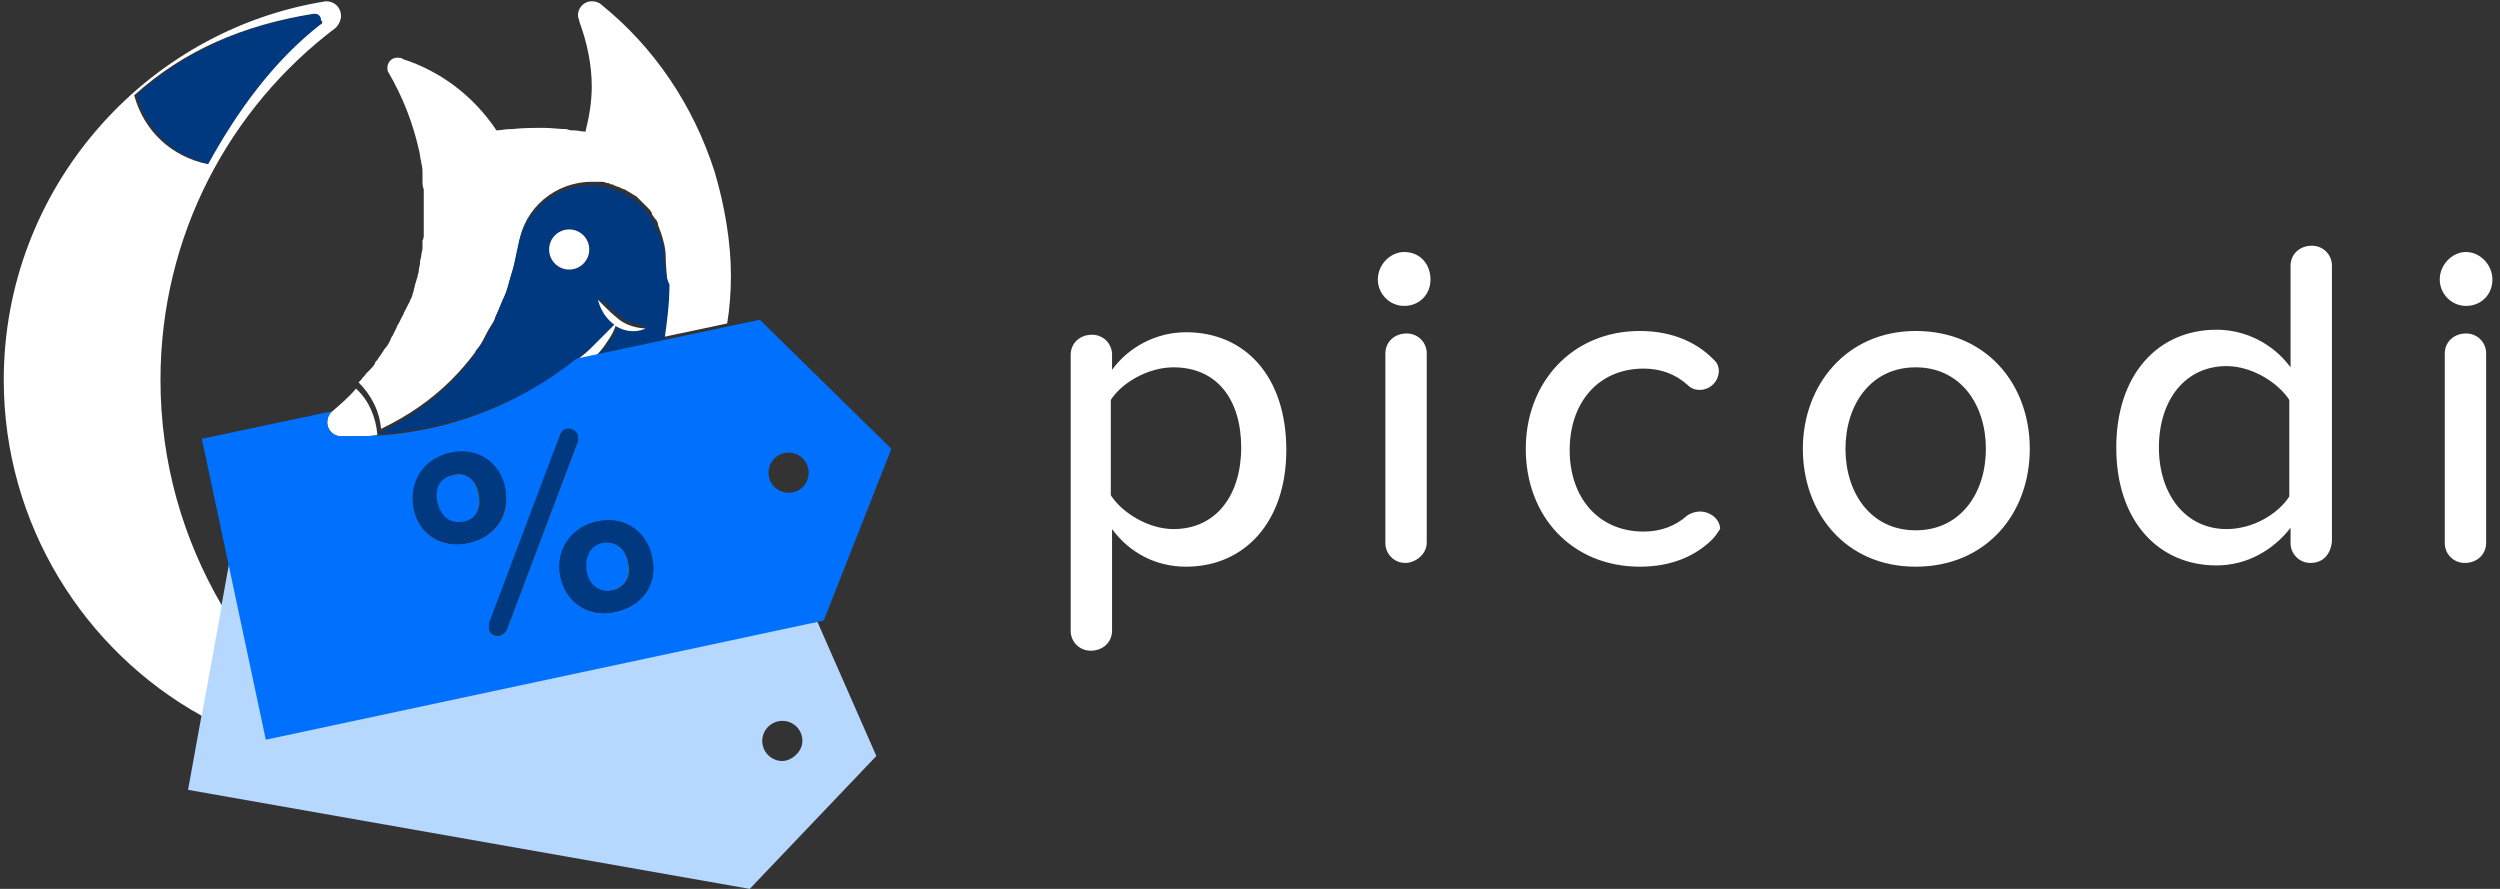 <svg width="135" height="48" viewBox="0 0 135 48" fill="none" xmlns="http://www.w3.org/2000/svg">
<rect x="0" y="0" width="135" height="48" fill="#333333" stroke="none"/>
<g clip-path="url(#clip0_54_2348)">
<path d="M64.045 30.601C62.42 30.601 60.999 29.856 60.051 28.57V34.054C60.051 34.663 59.577 35.137 58.9 35.137C58.757 35.139 58.615 35.112 58.483 35.058C58.351 35.004 58.231 34.925 58.13 34.824C58.029 34.723 57.949 34.602 57.895 34.47C57.842 34.338 57.815 34.196 57.817 34.054V19.159C57.817 18.55 58.291 18.076 58.968 18.076C59.11 18.074 59.252 18.101 59.384 18.155C59.517 18.209 59.637 18.288 59.738 18.389C59.839 18.49 59.918 18.61 59.972 18.743C60.026 18.875 60.053 19.017 60.051 19.159V19.972C60.931 18.753 62.42 17.941 64.045 17.941C67.227 17.941 69.461 20.31 69.461 24.305C69.461 28.164 67.227 30.601 64.045 30.601ZM63.368 19.836C62.014 19.836 60.592 20.649 59.983 21.597V26.742C60.592 27.69 62.014 28.57 63.368 28.57C65.67 28.57 67.024 26.742 67.024 24.169C67.024 21.597 65.738 19.836 63.368 19.836ZM77.247 15.097C77.247 15.91 76.638 16.519 75.825 16.519C75.013 16.519 74.403 15.842 74.403 15.097C74.403 14.285 75.08 13.608 75.825 13.608C76.705 13.608 77.247 14.285 77.247 15.097ZM75.893 30.398C75.75 30.399 75.608 30.373 75.476 30.319C75.344 30.265 75.224 30.186 75.123 30.084C75.022 29.984 74.942 29.863 74.888 29.731C74.835 29.599 74.808 29.457 74.81 29.314V19.092C74.81 18.482 75.284 18.008 75.96 18.008C76.103 18.007 76.245 18.033 76.377 18.087C76.509 18.141 76.63 18.221 76.731 18.322C76.832 18.423 76.911 18.543 76.965 18.675C77.019 18.807 77.046 18.949 77.044 19.092V29.314C77.044 29.924 76.434 30.398 75.893 30.398ZM92.48 29.111C91.599 29.991 90.313 30.601 88.553 30.601C84.897 30.601 82.392 27.893 82.392 24.237C82.392 20.649 84.897 17.873 88.553 17.873C90.381 17.873 91.735 18.55 92.615 19.498C92.75 19.633 92.818 19.836 92.818 20.04C92.811 20.307 92.702 20.561 92.513 20.75C92.324 20.939 92.07 21.048 91.802 21.055C91.532 21.055 91.329 20.987 91.126 20.784C90.448 20.175 89.636 19.904 88.756 19.904C86.319 19.904 84.762 21.732 84.762 24.305C84.762 26.877 86.319 28.705 88.756 28.705C89.636 28.705 90.448 28.434 91.126 27.825C91.328 27.697 91.562 27.626 91.802 27.622C92.344 27.622 92.886 28.028 92.886 28.57C92.818 28.637 92.683 28.908 92.48 29.111ZM103.447 30.601C99.656 30.601 97.354 27.69 97.354 24.237C97.354 20.784 99.724 17.873 103.447 17.873C107.238 17.873 109.608 20.716 109.608 24.237C109.608 27.757 107.238 30.601 103.447 30.601ZM103.447 19.836C101.01 19.836 99.656 21.867 99.656 24.237C99.656 26.607 101.01 28.637 103.447 28.637C105.884 28.637 107.238 26.607 107.238 24.237C107.238 21.867 105.884 19.836 103.447 19.836ZM124.773 30.398C124.63 30.399 124.488 30.373 124.356 30.319C124.224 30.265 124.104 30.186 124.003 30.084C123.902 29.984 123.822 29.863 123.768 29.731C123.715 29.599 123.688 29.457 123.69 29.314V28.502C122.742 29.721 121.32 30.533 119.695 30.533C116.581 30.533 114.279 28.164 114.279 24.169C114.279 20.243 116.513 17.805 119.695 17.805C121.252 17.805 122.742 18.55 123.69 19.836V14.353C123.69 13.743 124.164 13.269 124.841 13.269C124.983 13.268 125.125 13.294 125.257 13.348C125.39 13.402 125.51 13.482 125.611 13.583C125.712 13.684 125.791 13.804 125.845 13.936C125.899 14.068 125.926 14.21 125.924 14.353V29.247C125.856 29.924 125.45 30.398 124.773 30.398ZM123.622 21.597C123.013 20.649 121.591 19.769 120.237 19.769C118.003 19.769 116.581 21.597 116.581 24.169C116.581 26.674 118.003 28.57 120.237 28.57C121.659 28.57 123.013 27.757 123.622 26.81V21.597ZM134.59 15.097C134.59 15.91 133.98 16.519 133.168 16.519C132.355 16.519 131.746 15.842 131.746 15.097C131.746 14.285 132.423 13.608 133.168 13.608C133.913 13.608 134.59 14.285 134.59 15.097ZM133.1 30.398C132.957 30.399 132.816 30.373 132.683 30.319C132.551 30.265 132.431 30.186 132.33 30.084C132.229 29.984 132.149 29.863 132.096 29.731C132.042 29.599 132.015 29.457 132.017 29.314V19.092C132.017 18.482 132.491 18.008 133.168 18.008C133.311 18.007 133.452 18.033 133.585 18.087C133.717 18.141 133.837 18.221 133.938 18.322C134.039 18.423 134.119 18.543 134.172 18.675C134.226 18.807 134.253 18.949 134.251 19.092V29.314C134.251 29.924 133.777 30.398 133.1 30.398ZM19.227 20.987C18.821 21.461 18.347 21.867 17.873 22.274C17.738 22.409 17.67 22.612 17.67 22.815C17.672 23.012 17.751 23.201 17.89 23.34C18.029 23.479 18.218 23.558 18.415 23.56H19.159C19.566 23.56 19.972 23.56 20.378 23.492C20.31 22.544 19.904 21.597 19.227 20.987Z" fill="white"/>
<path d="M38.59 9.275C37.439 5.687 35.34 2.573 32.496 0.271C32.361 0.135 32.158 0.068 31.955 0.068C31.758 0.069 31.57 0.148 31.43 0.288C31.291 0.427 31.212 0.615 31.21 0.812C31.21 1.015 31.346 1.219 31.278 1.151C31.684 2.234 31.955 3.453 31.955 4.671C31.955 5.484 31.82 6.296 31.616 7.109C31.413 7.109 31.21 7.041 31.007 7.041C30.872 7.041 30.736 7.041 30.601 6.973C30.195 6.973 29.788 6.905 29.382 6.905C28.773 6.905 28.231 6.905 27.622 6.973H27.487C27.284 6.973 27.013 7.041 26.81 7.041C25.591 5.213 23.831 3.859 21.732 3.182C21.8 3.182 21.664 3.114 21.461 3.114C21.123 3.114 20.92 3.385 20.92 3.656C20.92 3.723 20.92 3.859 20.987 3.927C21.736 5.212 22.284 6.605 22.612 8.056C22.68 8.259 22.68 8.53 22.747 8.733V8.801C22.815 9.004 22.815 9.207 22.815 9.41V9.749C22.815 9.884 22.815 10.087 22.883 10.223V12.66C22.883 12.795 22.883 12.863 22.815 12.998V13.405C22.815 13.54 22.747 13.675 22.747 13.811C22.747 13.946 22.68 14.014 22.68 14.149V14.217C22.68 14.352 22.612 14.488 22.612 14.623C22.612 14.759 22.544 14.826 22.544 14.962C22.477 15.097 22.477 15.233 22.409 15.368C22.409 15.504 22.341 15.571 22.341 15.707C22.274 15.842 22.274 15.977 22.206 16.113C22.138 16.18 22.138 16.316 22.07 16.384L21.867 16.79C21.8 16.858 21.8 16.993 21.732 17.061L21.529 17.467C21.461 17.535 21.461 17.602 21.393 17.738L21.19 18.144C21.123 18.212 21.123 18.279 21.055 18.415C20.987 18.55 20.92 18.685 20.784 18.821C20.716 18.889 20.716 18.956 20.649 19.024C20.581 19.159 20.446 19.295 20.378 19.43C20.31 19.498 20.243 19.566 20.243 19.633C20.175 19.769 20.04 19.904 19.972 19.972L19.769 20.175C19.701 20.31 19.566 20.378 19.498 20.513L19.363 20.649C20.04 21.326 20.513 22.206 20.581 23.221V23.154C22.003 22.477 23.289 21.596 24.372 20.513C24.846 20.039 25.253 19.566 25.659 19.024C25.659 18.956 25.726 18.956 25.726 18.889C25.93 18.685 26.065 18.415 26.2 18.144C26.2 18.076 26.268 18.076 26.268 18.008C26.403 17.738 26.607 17.467 26.742 17.196V17.128C26.877 16.858 27.013 16.519 27.148 16.18C27.148 16.113 27.216 16.113 27.216 16.045C27.351 15.774 27.419 15.504 27.487 15.3C27.487 15.233 27.554 15.097 27.554 15.03C27.622 14.826 27.69 14.556 27.757 14.352C27.757 14.285 27.825 14.149 27.825 14.082L28.028 13.134C28.299 11.238 29.991 9.817 31.955 9.817H32.496C32.564 9.817 32.632 9.817 32.767 9.884C32.835 9.884 32.903 9.884 32.97 9.952C33.038 9.952 33.106 9.952 33.173 10.02C33.241 10.02 33.309 10.087 33.377 10.087C33.444 10.087 33.512 10.155 33.512 10.155C33.58 10.155 33.647 10.223 33.715 10.223C33.783 10.223 33.783 10.29 33.85 10.29C33.918 10.358 33.986 10.358 34.054 10.426C34.121 10.426 34.121 10.494 34.189 10.494C34.257 10.561 34.324 10.561 34.392 10.629L35.001 11.238C35.069 11.306 35.137 11.374 35.205 11.509V11.577C35.272 11.645 35.34 11.78 35.408 11.848C35.475 11.915 35.543 12.051 35.543 12.186C35.611 12.322 35.611 12.389 35.678 12.525C35.814 12.931 35.949 13.405 35.949 13.879C35.949 14.352 36.017 14.759 36.017 15.233C36.017 16.248 35.949 17.196 35.746 18.212L39.267 17.467C39.402 16.654 39.47 15.774 39.47 14.894C39.47 13.066 39.131 11.103 38.59 9.275Z" fill="white"/>
<path d="M35.882 14.082C35.882 13.608 35.814 13.134 35.611 12.728C35.543 12.592 35.543 12.525 35.475 12.389C35.408 12.254 35.34 12.186 35.34 12.051C35.272 11.983 35.205 11.848 35.137 11.78V11.712C35.069 11.645 35.001 11.509 34.934 11.441L34.324 10.832C34.257 10.764 34.189 10.697 34.121 10.697C34.054 10.697 34.054 10.629 33.986 10.629C33.918 10.561 33.85 10.561 33.783 10.494C33.715 10.494 33.715 10.426 33.647 10.426C33.58 10.426 33.512 10.358 33.444 10.358C33.377 10.358 33.309 10.291 33.309 10.291C33.241 10.291 33.173 10.223 33.106 10.223C33.038 10.223 32.97 10.155 32.903 10.155C32.835 10.155 32.767 10.155 32.7 10.088C32.632 10.088 32.564 10.088 32.429 10.02H31.887C29.924 10.02 28.299 11.441 27.96 13.337L27.757 14.285C27.757 14.353 27.69 14.488 27.69 14.556L27.487 15.233C27.487 15.3 27.419 15.436 27.419 15.504C27.351 15.774 27.216 16.045 27.148 16.248C27.148 16.316 27.08 16.316 27.08 16.384L26.674 17.331V17.399C26.539 17.67 26.403 17.941 26.2 18.212C26.2 18.279 26.133 18.279 26.133 18.347C25.997 18.618 25.794 18.821 25.659 19.092C25.659 19.159 25.591 19.159 25.591 19.227C25.185 19.769 24.779 20.243 24.305 20.716C23.221 21.8 21.935 22.68 20.513 23.357V23.425C24.576 23.154 28.299 21.664 31.278 19.295C31.278 19.295 31.616 19.092 32.09 18.618C32.632 18.144 33.038 17.67 33.309 17.399C32.564 16.858 32.429 16.045 32.429 16.045C32.429 16.045 32.903 16.722 33.58 17.128C34.189 17.602 35.069 17.602 35.069 17.602C35.069 17.602 34.324 17.941 33.444 17.467C33.377 17.67 33.241 17.873 33.106 18.144C32.7 18.753 32.496 18.956 32.361 19.092L35.882 18.347C36.017 17.399 36.152 16.384 36.152 15.368C35.949 14.962 35.949 14.556 35.882 14.082ZM30.736 14.556C30.593 14.558 30.452 14.531 30.32 14.477C30.187 14.423 30.067 14.344 29.966 14.242C29.865 14.142 29.786 14.021 29.732 13.889C29.678 13.757 29.651 13.615 29.653 13.473C29.653 13.185 29.767 12.91 29.97 12.707C30.173 12.503 30.449 12.389 30.736 12.389C31.023 12.389 31.299 12.503 31.502 12.707C31.705 12.91 31.82 13.185 31.82 13.473C31.821 13.615 31.794 13.757 31.741 13.889C31.687 14.021 31.607 14.142 31.506 14.242C31.405 14.344 31.285 14.423 31.153 14.477C31.021 14.531 30.879 14.558 30.736 14.556Z" fill="#003980"/>
<path d="M30.736 14.556C31.334 14.556 31.82 14.071 31.82 13.472C31.82 12.874 31.334 12.389 30.736 12.389C30.138 12.389 29.653 12.874 29.653 13.472C29.653 14.071 30.138 14.556 30.736 14.556Z" fill="white"/>
<path d="M33.444 17.264C32.835 16.79 32.293 16.181 32.293 16.181C32.293 16.181 32.429 16.993 33.173 17.535L31.955 18.753C31.481 19.227 31.142 19.43 31.142 19.43L32.158 19.227C32.158 19.227 32.429 19.024 32.903 18.279C33.042 18.068 33.156 17.841 33.241 17.602C34.121 18.144 34.866 17.738 34.866 17.738C34.866 17.738 34.054 17.738 33.444 17.264Z" fill="white"/>
<path d="M15.774 37.168L12.389 30.33L10.155 42.652L40.485 48L47.323 40.824L44.141 33.58L15.774 37.168ZM42.245 41.094C41.958 41.094 41.683 40.98 41.48 40.777C41.276 40.574 41.162 40.299 41.162 40.011C41.162 39.724 41.276 39.449 41.48 39.245C41.683 39.042 41.958 38.928 42.245 38.928C42.388 38.926 42.53 38.953 42.662 39.007C42.794 39.061 42.914 39.14 43.015 39.241C43.116 39.342 43.196 39.462 43.25 39.595C43.304 39.727 43.331 39.869 43.329 40.011C43.329 40.621 42.719 41.094 42.245 41.094Z" fill="#B6D8FF"/>
<path d="M24.44 25.659C23.763 25.794 23.357 26.403 23.56 27.216C23.695 27.96 24.305 28.367 24.982 28.231C25.659 28.096 25.997 27.486 25.862 26.742C25.726 25.862 25.117 25.456 24.44 25.659ZM32.496 29.314C31.819 29.45 31.481 30.059 31.616 30.872C31.752 31.684 32.361 32.023 33.038 31.887C33.715 31.752 34.121 31.142 33.918 30.398C33.783 29.585 33.173 29.179 32.496 29.314ZM41.027 17.264L31.142 19.362C27.825 22.003 23.695 23.56 19.159 23.56H18.415C18.218 23.558 18.029 23.479 17.89 23.34C17.751 23.201 17.672 23.012 17.67 22.815C17.67 22.612 17.738 22.409 17.873 22.273L17.941 22.206L10.9 23.695L14.353 39.944L44.48 33.512L48.135 24.237L41.027 17.264ZM22.341 27.486C22.07 26.133 22.815 24.846 24.305 24.508C25.794 24.169 27.013 25.049 27.284 26.403C27.554 27.757 26.81 28.976 25.32 29.314C23.831 29.653 22.612 28.84 22.341 27.486ZM27.013 34.324C26.742 34.392 26.471 34.257 26.403 33.986V33.715L30.262 23.492C30.33 23.357 30.465 23.221 30.601 23.221C30.872 23.154 31.142 23.357 31.21 23.56V23.831L27.351 34.053C27.284 34.189 27.08 34.257 27.013 34.324ZM33.241 33.038C31.752 33.377 30.533 32.496 30.262 31.142C29.991 29.788 30.736 28.502 32.226 28.163C33.715 27.825 34.934 28.705 35.205 30.059C35.543 31.413 34.798 32.7 33.241 33.038ZM42.584 26.606C42.441 26.608 42.3 26.581 42.167 26.528C42.035 26.474 41.915 26.394 41.814 26.293C41.713 26.192 41.633 26.072 41.579 25.94C41.526 25.808 41.499 25.666 41.501 25.523C41.501 25.236 41.615 24.96 41.818 24.757C42.021 24.554 42.297 24.44 42.584 24.44C42.871 24.44 43.147 24.554 43.35 24.757C43.553 24.96 43.667 25.236 43.667 25.523C43.669 25.666 43.642 25.808 43.588 25.94C43.535 26.072 43.455 26.192 43.354 26.293C43.253 26.394 43.133 26.474 43.001 26.528C42.868 26.581 42.727 26.608 42.584 26.606Z" fill="#0071FF"/>
<path d="M25.32 29.315C23.831 29.653 22.612 28.773 22.341 27.419C22.07 26.065 22.815 24.779 24.305 24.44C25.794 24.102 27.013 24.982 27.284 26.336C27.487 27.758 26.742 28.976 25.32 29.315ZM25.049 28.164C25.726 28.028 26.065 27.419 25.93 26.674C25.726 25.862 25.185 25.456 24.508 25.591C23.831 25.727 23.424 26.336 23.628 27.148C23.831 27.961 24.372 28.299 25.049 28.164ZM27.351 33.986C27.284 34.121 27.148 34.257 27.013 34.257C26.742 34.325 26.471 34.189 26.403 33.918V33.648L30.262 23.425C30.33 23.289 30.465 23.154 30.601 23.154C30.872 23.086 31.142 23.289 31.21 23.492V23.763L27.351 33.986ZM33.241 33.038C31.752 33.377 30.533 32.497 30.262 31.143C29.991 29.789 30.736 28.502 32.226 28.164C33.715 27.825 34.934 28.705 35.205 30.059C35.543 31.413 34.798 32.7 33.241 33.038ZM33.106 31.887C33.783 31.752 34.189 31.143 33.986 30.398C33.783 29.585 33.241 29.179 32.564 29.315C31.887 29.45 31.549 30.059 31.684 30.872C31.82 31.616 32.429 32.023 33.106 31.887ZM17.264 1.354C17.331 1.286 17.399 1.219 17.399 1.083C17.402 1.038 17.395 0.993 17.38 0.95C17.363 0.908 17.339 0.869 17.307 0.837C17.275 0.805 17.236 0.78 17.194 0.765C17.151 0.749 17.106 0.742 17.061 0.745H16.993C13.269 1.354 10.087 2.708 7.379 5.145C7.921 7.109 9.41 8.463 11.374 8.869C12.863 6.093 14.826 3.385 17.264 1.354C17.264 1.422 17.264 1.422 17.264 1.354Z" fill="#003980"/>
<path d="M17.602 0.068C7.786 1.625 0.203 10.223 0.203 20.513C0.203 28.299 4.536 35.137 10.9 38.657L11.983 32.7C9.884 29.111 8.666 24.982 8.666 20.513C8.666 12.728 12.389 5.822 18.144 1.489C18.279 1.354 18.415 1.083 18.415 0.88C18.415 0.406 18.076 0.068 17.602 0.068ZM17.264 1.354C17.264 1.422 17.264 1.422 17.264 1.354C14.759 3.317 12.796 6.025 11.238 8.869C9.275 8.463 7.786 7.109 7.244 5.145C9.952 2.708 13.134 1.354 16.925 0.745H16.993C17.038 0.742 17.084 0.748 17.126 0.764C17.168 0.78 17.207 0.805 17.239 0.837C17.271 0.869 17.296 0.908 17.312 0.95C17.328 0.993 17.334 1.038 17.331 1.083C17.467 1.219 17.399 1.286 17.264 1.354Z" fill="white"/>
</g>
<defs>
<clipPath id="clip0_54_2348">
<rect width="134.59" height="48" fill="white"/>
</clipPath>
</defs>
</svg>
